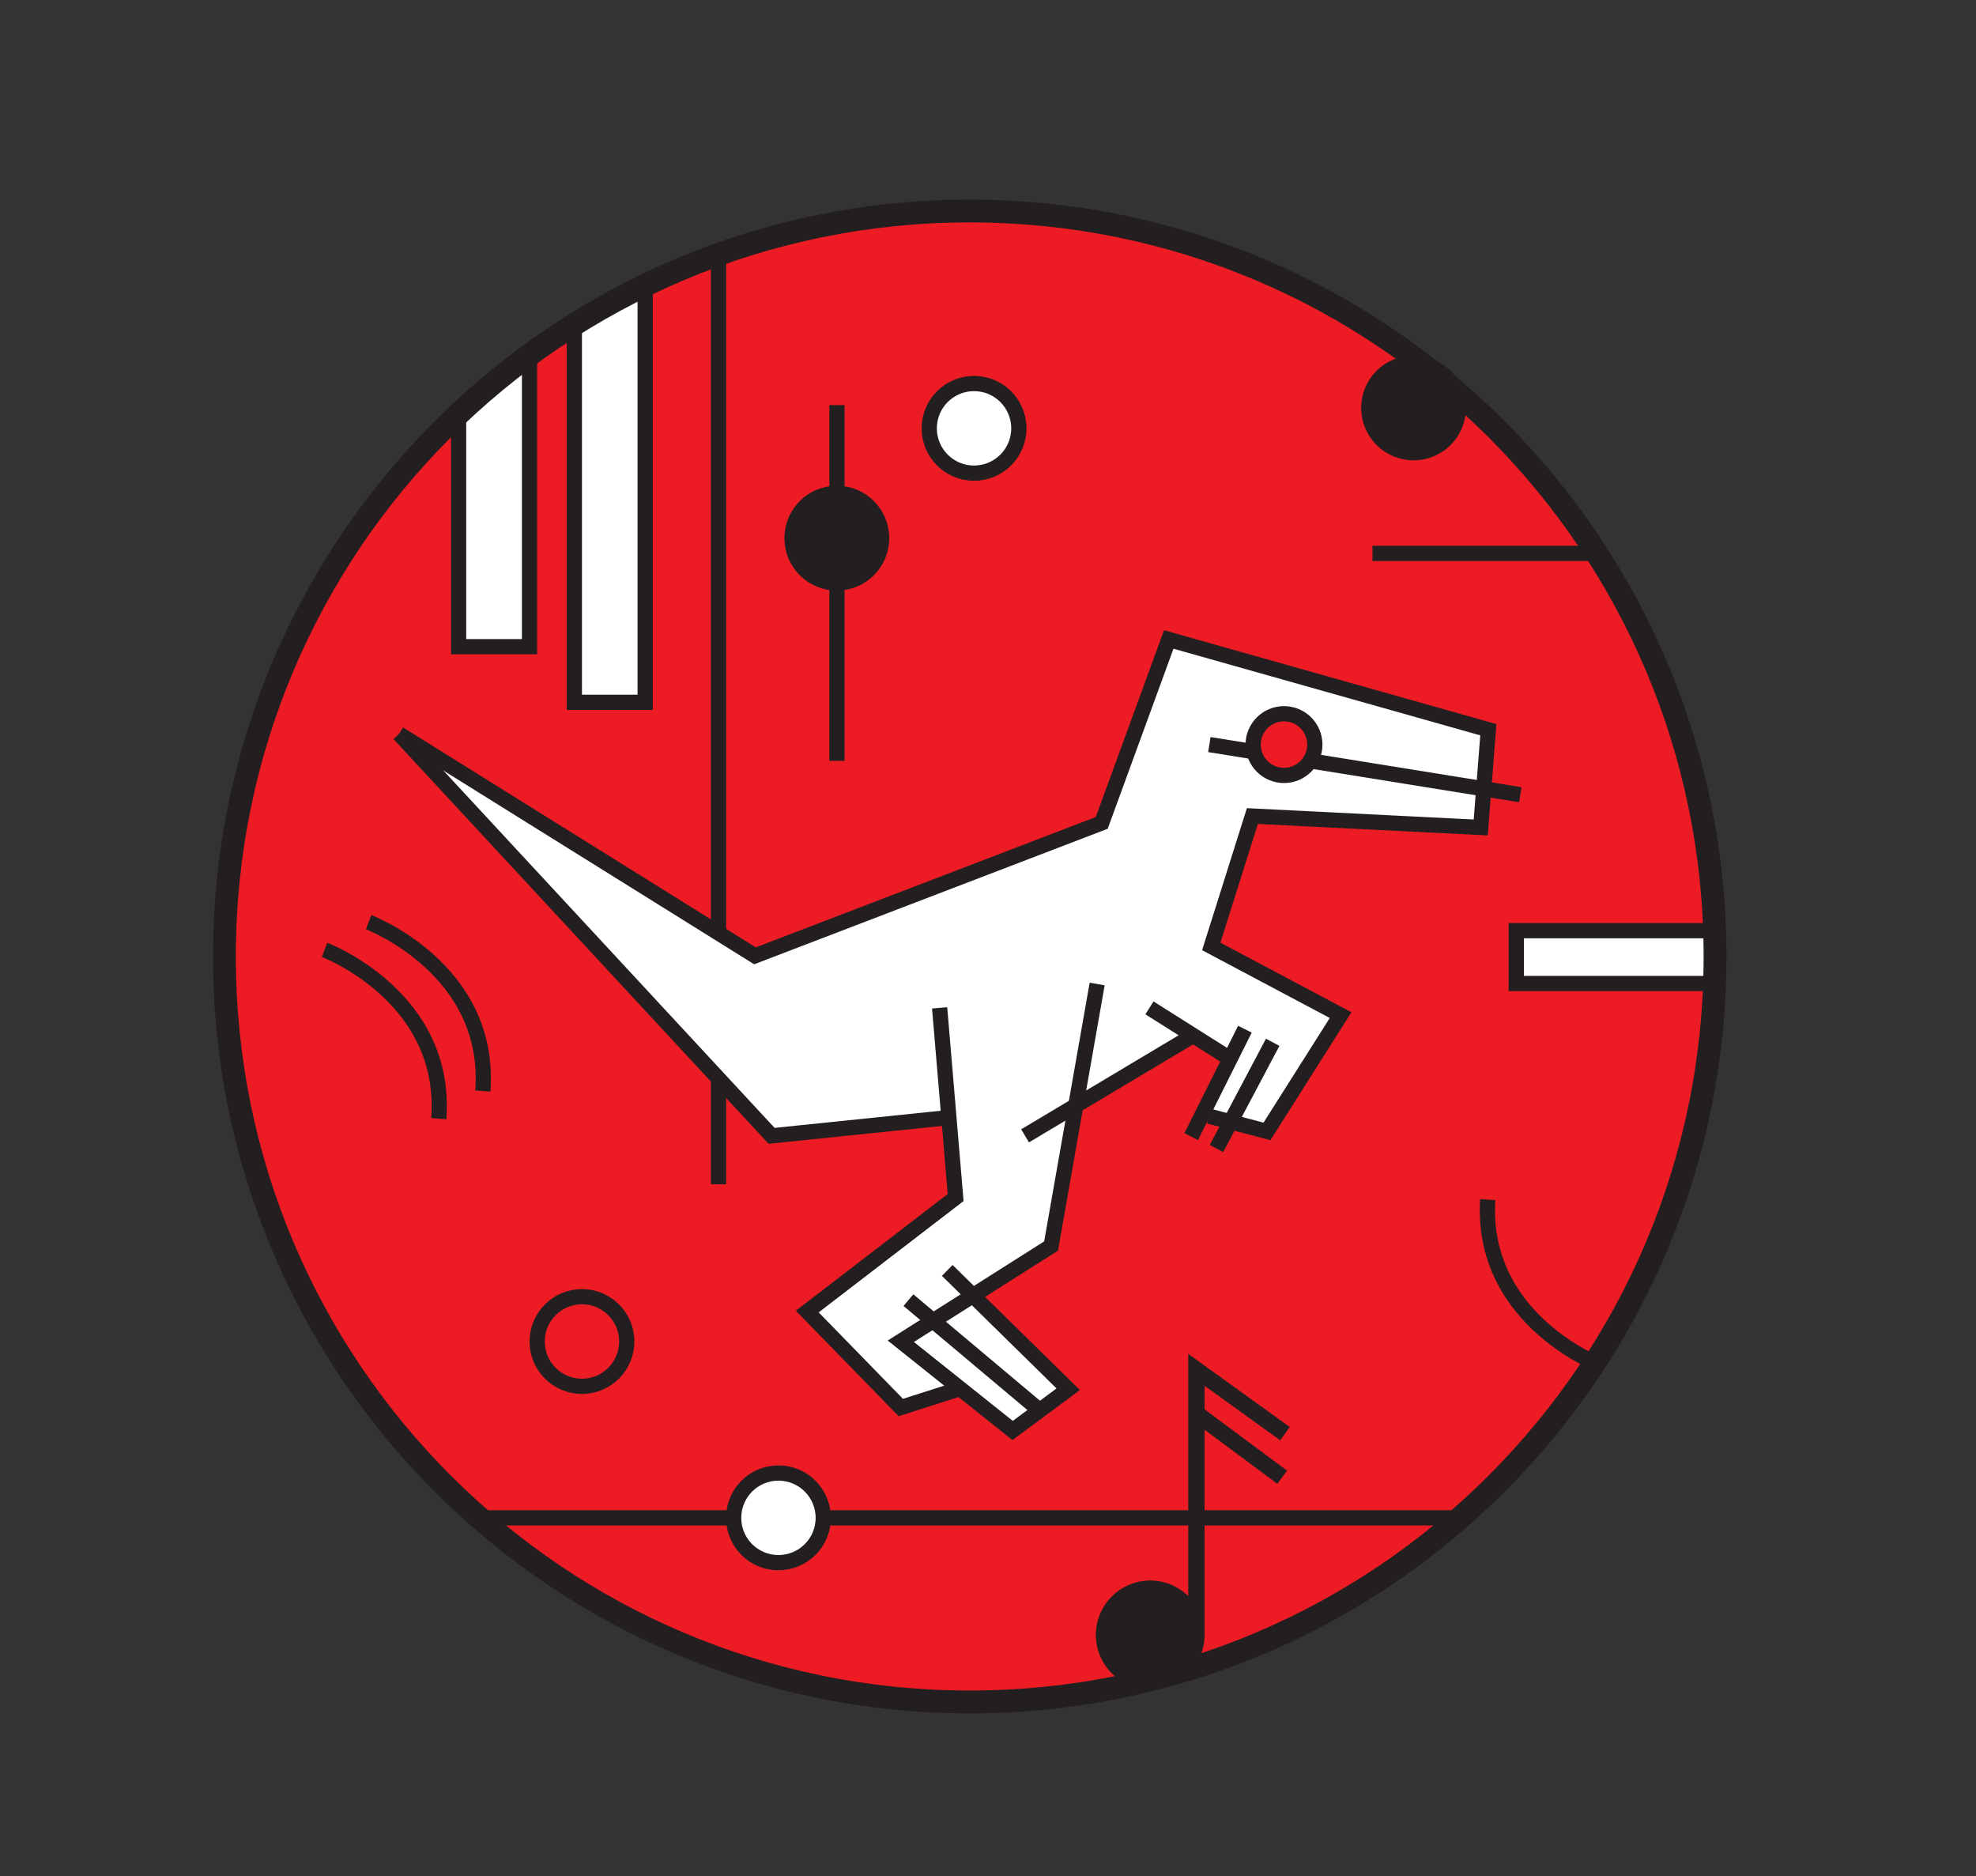 <?xml version="1.0" encoding="UTF-8"?>
<svg xmlns="http://www.w3.org/2000/svg" width="155.68" height="147.79" viewBox="0 0 155.68 147.79">
  <rect x="0" y="0" width="155.68" height="147.79" fill="#333333" stroke="none"/>
  <g isolation="isolate">
    <g id="Layer_2" data-name="Layer 2">
      <g id="Layer_1-2" data-name="Layer 1">
        <g>
          <path d="M135.12,75.34c0-32.43-26.29-58.72-58.72-58.72s-58.72,26.29-58.72,58.72,26.29,58.72,58.72,58.72,58.72-26.29,58.72-58.72Z" fill="#ed1c24" stroke="#fff" stroke-miterlimit="10" stroke-width=".6"/>
          <path d="M42.32,105.67c0,1.95,1.58,3.53,3.53,3.53s3.53-1.58,3.53-3.53-1.58-3.53-3.53-3.53-3.53,1.58-3.53,3.53Z" fill="none" mix-blend-mode="multiply" stroke="#231f20" stroke-miterlimit="10" stroke-width="1.2"/>
          <path d="M73.21,33.74c0,1.95,1.58,3.53,3.53,3.53s3.53-1.58,3.53-3.53-1.58-3.53-3.53-3.53-3.53,1.58-3.53,3.53Z" fill="#fff" stroke="#231f20" stroke-miterlimit="10" stroke-width="1.2"/>
          <path d="M107.84,32.13c0,1.95,1.58,3.53,3.53,3.53s3.53-1.58,3.53-3.53-1.58-3.53-3.53-3.53-3.53,1.58-3.53,3.53Z" fill="#231f20" mix-blend-mode="multiply" stroke="#231f20" stroke-miterlimit="10" stroke-width="1.2"/>
          <line x1="37.49" y1="119.56" x2="114.41" y2="119.56" fill="none" mix-blend-mode="multiply" stroke="#231f20" stroke-miterlimit="10" stroke-width="1.2"/>
          <polyline points="135.65 73.31 119.46 73.31 119.46 77.47 135.04 77.47" fill="#fff" stroke="#231f20" stroke-miterlimit="10" stroke-width="1.2"/>
          <g mix-blend-mode="multiply">
            <path d="M86.98,128.78c0,2.01,1.63,3.64,3.64,3.64s3.64-1.63,3.64-3.64-1.63-3.64-3.64-3.64-3.64,1.63-3.64,3.64Z" fill="#231f20" stroke="#231f20" stroke-miterlimit="10" stroke-width="1.29"/>
            <polyline points="94.26 128.78 94.26 107.9 101.24 112.93" fill="none" stroke="#231f20" stroke-miterlimit="10" stroke-width="1.29"/>
            <line x1="94.26" y1="111.34" x2="101.02" y2="116.36" fill="none" stroke="#231f20" stroke-miterlimit="10" stroke-width="1.29"/>
          </g>
          <path d="M126.39,107.67s-9.77-3.54-9.18-13.18" fill="none" mix-blend-mode="multiply" stroke="#231f20" stroke-miterlimit="10" stroke-width="1.2"/>
          <path d="M25.57,74.82s9.72,3.67,9,13.3" fill="none" mix-blend-mode="multiply" stroke="#231f20" stroke-miterlimit="10" stroke-width="1.2"/>
          <path d="M29.04,72.64s9.72,3.67,9,13.3" fill="none" mix-blend-mode="multiply" stroke="#231f20" stroke-miterlimit="10" stroke-width="1.2"/>
          <path d="M62.4,42.39c0,1.95,1.58,3.53,3.53,3.53s3.53-1.58,3.53-3.53-1.58-3.53-3.53-3.53-3.53,1.58-3.53,3.53Z" fill="#231f20" mix-blend-mode="multiply" stroke="#231f20" stroke-miterlimit="10" stroke-width="1.2"/>
          <path d="M57.8,119.56c0,1.95,1.58,3.53,3.53,3.53s3.53-1.58,3.53-3.53-1.58-3.53-3.53-3.53-3.53,1.58-3.53,3.53Z" fill="#fff" stroke="#231f20" stroke-miterlimit="10" stroke-width="1.2"/>
          <polyline points="45.25 25.29 45.25 55.32 50.83 55.32 50.83 39.12 50.83 22.59" fill="#fff" stroke="#231f20" stroke-miterlimit="10" stroke-width="1.2"/>
          <polyline points="36.13 32.91 36.13 50.94 41.72 50.94 41.72 34.74 41.72 28.41" fill="#fff" stroke="#231f20" stroke-miterlimit="10" stroke-width="1.2"/>
          <path d="M135.12,75.34c0-32.43-26.29-58.72-58.72-58.72s-58.72,26.29-58.72,58.72,26.29,58.72,58.72,58.72,58.72-26.29,58.72-58.72Z" fill="none" mix-blend-mode="multiply" stroke="#231f20" stroke-miterlimit="10" stroke-width="1.8"/>
          <line x1="56.61" y1="19.28" x2="56.61" y2="93.29" fill="#fff" mix-blend-mode="multiply" stroke="#231f20" stroke-miterlimit="10" stroke-width="1.2"/>
          <line x1="65.94" y1="31.91" x2="65.94" y2="59.93" fill="#fff" mix-blend-mode="multiply" stroke="#231f20" stroke-miterlimit="10" stroke-width="1.2"/>
          <line x1="108.13" y1="43.59" x2="126.39" y2="43.59" fill="#fff" mix-blend-mode="multiply" stroke="#231f20" stroke-miterlimit="10" stroke-width="1.2"/>
          <g>
            <polygon points="70.97 110.84 63.6 103.28 75.29 94.31 74.76 88 60.79 89.44 31.44 57.79 59.48 75.26 86.8 64.79 92.08 50.34 117.26 57.45 116.66 65.15 98.67 64.25 95.43 74.52 105.62 79.93 99.82 89.09 95.25 87.92 96.91 83.4 94.11 81.5 84.57 87.52 82.81 98.13 76.6 102.28 84.16 109.4 79.78 112.65 75.71 109.4 70.97 110.84" fill="#fff"/>
            <g mix-blend-mode="multiply">
              <line x1="80.76" y1="89.47" x2="94.11" y2="81.5" fill="none" stroke="#231f20" stroke-miterlimit="10" stroke-width="1.2"/>
              <polyline points="31.44 57.81 59.48 75.29 86.8 64.82 92.08 50.37 117.26 57.48 116.66 65.18 98.67 64.28 95.43 74.55 105.62 79.96 99.82 89.12 95.25 87.92" fill="none" stroke="#231f20" stroke-miterlimit="10" stroke-width="1.2"/>
              <line x1="71.57" y1="102.41" x2="81.64" y2="110.87" fill="none" stroke="#231f20" stroke-miterlimit="10" stroke-width="1.2"/>
              <polyline points="74.63 100.07 84.16 109.43 79.78 112.68 70.97 105.65 82.81 98.15 86.44 77.51" fill="none" stroke="#231f20" stroke-miterlimit="10" stroke-width="1.2"/>
              <polyline points="74.03 79.39 75.29 94.33 63.6 103.31 70.97 110.87 75.69 109.36" fill="none" stroke="#231f20" stroke-miterlimit="10" stroke-width="1.2"/>
              <line x1="93.85" y1="89.53" x2="98.08" y2="81.07" fill="none" stroke="#231f20" stroke-miterlimit="10" stroke-width="1.2"/>
              <line x1="95.84" y1="90.47" x2="100.27" y2="82.1" fill="none" stroke="#231f20" stroke-miterlimit="10" stroke-width="1.2"/>
              <line x1="95.28" y1="58.65" x2="119.78" y2="62.6" fill="none" stroke="#231f20" stroke-miterlimit="10" stroke-width="1.2"/>
              <path d="M98.73,58.65c0,1.34,1.09,2.43,2.43,2.43s2.43-1.09,2.43-2.43-1.09-2.43-2.43-2.43-2.43,1.09-2.43,2.43Z" fill="#ed1c24" stroke="#231f20" stroke-miterlimit="10" stroke-width="1.2"/>
              <line x1="90.56" y1="79.39" x2="96.91" y2="83.4" fill="none" stroke="#231f20" stroke-miterlimit="10" stroke-width="1.2"/>
              <polyline points="31.44 57.81 60.79 89.47 74.76 88.03" fill="none" stroke="#231f20" stroke-miterlimit="10" stroke-width="1.2"/>
            </g>
          </g>
        </g>
      </g>
    </g>
  </g>
</svg>